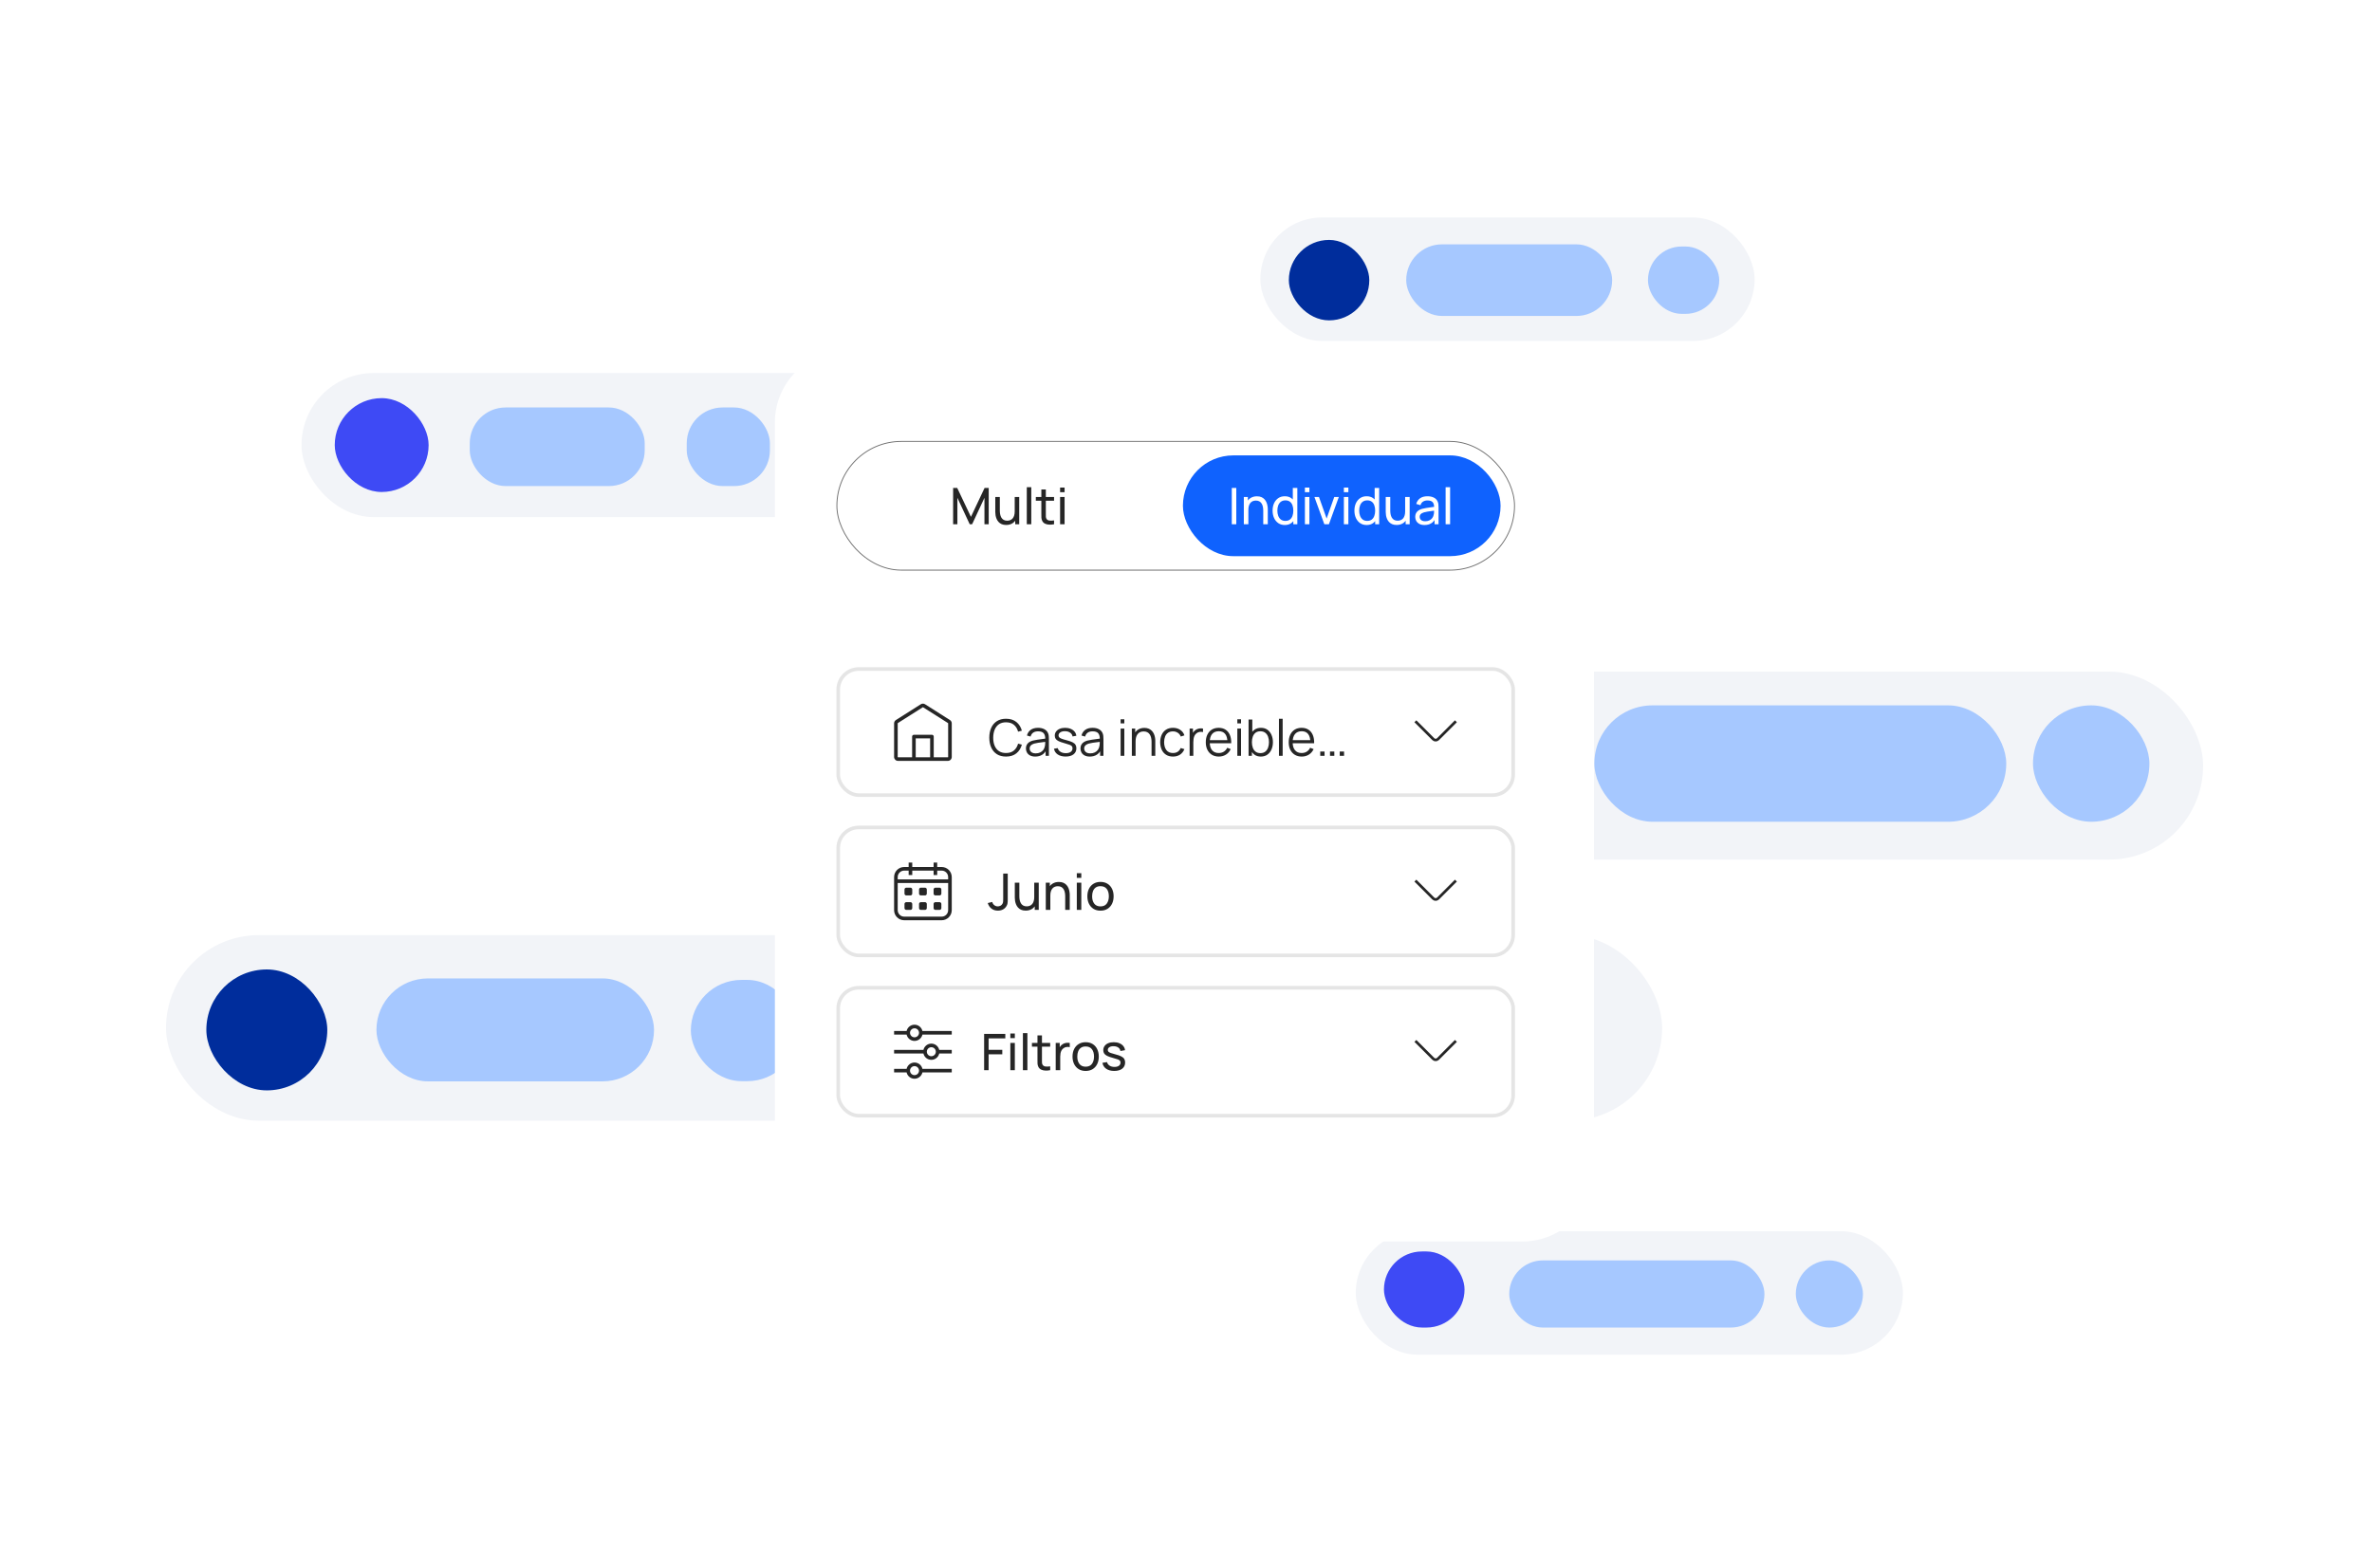<?xml version="1.0" encoding="UTF-8"?> <svg xmlns="http://www.w3.org/2000/svg" width="770" height="509" viewBox="0 0 770 509" fill="none"><rect y="0.828" width="769.127" height="507.465" rx="39.646" fill="white"></rect><rect x="97.883" y="121.129" width="293.896" height="46.768" rx="23.384" fill="#F2F4F8"></rect><rect x="152.492" y="132.305" width="56.795" height="25.519" rx="11.627" fill="#A6C8FF"></rect><rect x="222.93" y="132.305" width="27" height="25.519" rx="11.627" fill="#A6C8FF"></rect><rect x="108.664" y="129.273" width="30.476" height="30.476" rx="15.238" fill="#3E4AF5"></rect><rect x="449.211" y="218.062" width="265.97" height="61.042" rx="30.521" fill="#F2F4F8"></rect><rect x="517.555" y="229.031" width="133.712" height="37.788" rx="18.894" fill="#A6C8FF"></rect><rect x="659.953" y="229.031" width="37.788" height="37.788" rx="18.894" fill="#A6C8FF"></rect><rect x="409.141" y="70.613" width="160.44" height="40.11" rx="20.055" fill="#F2F4F8"></rect><rect x="456.484" y="79.336" width="66.856" height="23.254" rx="11.627" fill="#A6C8FF"></rect><rect x="534.961" y="80.039" width="23.141" height="21.871" rx="10.936" fill="#A6C8FF"></rect><rect x="418.383" y="77.902" width="26.12" height="26.12" rx="13.06" fill="#002D9C"></rect><rect x="440.109" y="399.777" width="177.616" height="40.082" rx="20.041" fill="#F2F4F8"></rect><rect x="489.93" y="409.25" width="82.843" height="21.801" rx="10.9" fill="#A6C8FF"></rect><rect x="582.953" y="409.25" width="21.801" height="21.801" rx="10.9" fill="#A6C8FF"></rect><rect x="449.258" y="406.344" width="26.161" height="24.708" rx="12.354" fill="#3E4AF5"></rect><rect x="53.891" y="303.633" width="485.675" height="60.251" rx="30.126" fill="#F2F4F8"></rect><rect x="122.203" y="317.688" width="90.11" height="33.428" rx="16.714" fill="#A6C8FF"></rect><rect x="224.258" y="318.172" width="34.784" height="32.876" rx="16.438" fill="#A6C8FF"></rect><rect x="66.984" y="314.777" width="39.262" height="39.262" rx="19.631" fill="#002D9C"></rect><rect x="462.305" y="227.566" width="43.602" height="43.602" rx="21.801" fill="#002D9C"></rect><g filter="url(#filter0_d_21681_58151)"><rect x="251.547" y="109.855" width="265.899" height="289.224" rx="23.254" fill="white"></rect><rect x="271.67" y="139.299" width="219.976" height="41.786" rx="20.893" fill="white"></rect><rect x="271.67" y="139.299" width="219.976" height="41.786" rx="20.893" stroke="#6F6F6F" stroke-width="0.292"></rect><path d="M309.404 166.191V154.4H310.731L315.185 163.792L319.615 154.4H320.958V166.183H319.574V157.602L315.57 166.191H314.792L310.788 157.602V166.191H309.404ZM326.612 166.421C326.044 166.421 325.555 166.331 325.146 166.15C324.742 165.97 324.406 165.73 324.139 165.43C323.871 165.13 323.661 164.797 323.508 164.431C323.355 164.065 323.246 163.691 323.181 163.309C323.121 162.927 323.091 162.569 323.091 162.236V157.348H324.565V161.778C324.565 162.193 324.603 162.594 324.679 162.981C324.756 163.369 324.884 163.718 325.064 164.03C325.25 164.341 325.495 164.586 325.801 164.767C326.112 164.947 326.5 165.037 326.964 165.037C327.33 165.037 327.663 164.974 327.963 164.848C328.263 164.723 328.52 164.537 328.733 164.292C328.946 164.041 329.109 163.724 329.224 163.342C329.339 162.96 329.396 162.515 329.396 162.007L330.354 162.302C330.354 163.153 330.198 163.888 329.887 164.505C329.582 165.121 329.148 165.596 328.585 165.929C328.028 166.257 327.371 166.421 326.612 166.421ZM329.56 166.191V163.825H329.396V157.348H330.862V166.191H329.56ZM333.318 166.191V154.154H334.776V166.191H333.318ZM342.17 166.191C341.646 166.295 341.128 166.336 340.615 166.314C340.107 166.298 339.654 166.197 339.255 166.011C338.857 165.82 338.554 165.525 338.346 165.127C338.172 164.778 338.076 164.425 338.06 164.071C338.049 163.71 338.043 163.304 338.043 162.85V154.891H339.501V162.785C339.501 163.145 339.504 163.454 339.509 163.71C339.52 163.967 339.577 164.188 339.681 164.374C339.878 164.723 340.189 164.928 340.615 164.988C341.046 165.048 341.564 165.031 342.17 164.939V166.191ZM336.25 158.551V157.348H342.17V158.551H336.25ZM344.13 155.784V154.277H345.587V155.784H344.13ZM344.13 166.191V157.348H345.587V166.191H344.13Z" fill="#262626"></path><rect x="384" y="143.832" width="103.116" height="32.72" rx="16.36" fill="#0F62FE"></rect><path d="M399.865 166.191V154.4H401.322V166.191H399.865ZM410.076 166.191V161.761C410.076 161.341 410.038 160.937 409.962 160.549C409.891 160.162 409.763 159.815 409.577 159.51C409.397 159.198 409.151 158.953 408.84 158.773C408.534 158.592 408.147 158.502 407.677 158.502C407.311 158.502 406.978 158.565 406.678 158.691C406.383 158.811 406.13 158.996 405.917 159.247C405.704 159.499 405.537 159.815 405.417 160.197C405.302 160.574 405.245 161.019 405.245 161.532L404.287 161.237C404.287 160.38 404.44 159.646 404.746 159.035C405.057 158.418 405.491 157.945 406.048 157.618C406.61 157.285 407.27 157.118 408.029 157.118C408.602 157.118 409.091 157.209 409.495 157.389C409.899 157.569 410.235 157.809 410.502 158.109C410.77 158.404 410.98 158.737 411.133 159.108C411.286 159.474 411.392 159.848 411.452 160.23C411.518 160.607 411.55 160.964 411.55 161.303V166.191H410.076ZM403.771 166.191V157.348H405.081V159.714H405.245V166.191H403.771ZM417.071 166.437C416.247 166.437 415.54 166.232 414.95 165.823C414.361 165.408 413.905 164.848 413.583 164.144C413.266 163.44 413.108 162.646 413.108 161.761C413.108 160.877 413.266 160.083 413.583 159.378C413.905 158.674 414.361 158.12 414.95 157.716C415.54 157.307 416.244 157.102 417.063 157.102C417.898 157.102 418.6 157.304 419.168 157.708C419.735 158.112 420.164 158.666 420.453 159.37C420.748 160.075 420.895 160.872 420.895 161.761C420.895 162.64 420.748 163.435 420.453 164.144C420.164 164.848 419.735 165.408 419.168 165.823C418.6 166.232 417.901 166.437 417.071 166.437ZM417.251 165.102C417.846 165.102 418.335 164.96 418.717 164.677C419.099 164.387 419.38 163.991 419.561 163.489C419.746 162.981 419.839 162.406 419.839 161.761C419.839 161.106 419.746 160.53 419.561 160.034C419.38 159.531 419.102 159.141 418.725 158.863C418.349 158.579 417.871 158.437 417.292 158.437C416.692 158.437 416.195 158.584 415.802 158.879C415.414 159.174 415.125 159.572 414.934 160.075C414.748 160.577 414.656 161.139 414.656 161.761C414.656 162.389 414.751 162.957 414.942 163.465C415.133 163.967 415.42 164.365 415.802 164.66C416.19 164.955 416.673 165.102 417.251 165.102ZM419.839 166.191V159.681H419.675V154.4H421.141V166.191H419.839ZM423.599 155.784V154.277H425.057V155.784H423.599ZM423.599 166.191V157.348H425.057V166.191H423.599ZM429.905 166.191L426.695 157.348H428.169L430.65 164.333L433.123 157.348H434.605L431.395 166.191H429.905ZM436.25 155.784V154.277H437.707V155.784H436.25ZM436.25 166.191V157.348H437.707V166.191H436.25ZM443.636 166.437C442.812 166.437 442.105 166.232 441.515 165.823C440.926 165.408 440.47 164.848 440.148 164.144C439.831 163.44 439.673 162.646 439.673 161.761C439.673 160.877 439.831 160.083 440.148 159.378C440.47 158.674 440.926 158.12 441.515 157.716C442.105 157.307 442.809 157.102 443.628 157.102C444.463 157.102 445.165 157.304 445.733 157.708C446.3 158.112 446.729 158.666 447.018 159.37C447.313 160.075 447.46 160.872 447.46 161.761C447.46 162.64 447.313 163.435 447.018 164.144C446.729 164.848 446.3 165.408 445.733 165.823C445.165 166.232 444.466 166.437 443.636 166.437ZM443.816 165.102C444.411 165.102 444.9 164.96 445.282 164.677C445.664 164.387 445.945 163.991 446.126 163.489C446.311 162.981 446.404 162.406 446.404 161.761C446.404 161.106 446.311 160.53 446.126 160.034C445.945 159.531 445.667 159.141 445.29 158.863C444.914 158.579 444.436 158.437 443.857 158.437C443.257 158.437 442.76 158.584 442.367 158.879C441.979 159.174 441.69 159.572 441.499 160.075C441.313 160.577 441.221 161.139 441.221 161.761C441.221 162.389 441.316 162.957 441.507 163.465C441.698 163.967 441.985 164.365 442.367 164.66C442.755 164.955 443.238 165.102 443.816 165.102ZM446.404 166.191V159.681H446.24V154.4H447.706V166.191H446.404ZM453.358 166.421C452.79 166.421 452.301 166.331 451.892 166.15C451.488 165.97 451.152 165.73 450.885 165.43C450.617 165.13 450.407 164.797 450.254 164.431C450.101 164.065 449.992 163.691 449.926 163.309C449.866 162.927 449.836 162.569 449.836 162.236V157.348H451.31V161.778C451.31 162.193 451.349 162.594 451.425 162.981C451.501 163.369 451.63 163.718 451.81 164.03C451.995 164.341 452.241 164.586 452.547 164.767C452.858 164.947 453.246 165.037 453.71 165.037C454.075 165.037 454.408 164.974 454.709 164.848C455.009 164.723 455.265 164.537 455.478 164.292C455.691 164.041 455.855 163.724 455.97 163.342C456.084 162.96 456.142 162.515 456.142 162.007L457.1 162.302C457.1 163.153 456.944 163.888 456.633 164.505C456.327 165.121 455.893 165.596 455.331 165.929C454.774 166.257 454.116 166.421 453.358 166.421ZM456.305 166.191V163.825H456.142V157.348H457.607V166.191H456.305ZM462.414 166.437C461.753 166.437 461.199 166.317 460.752 166.077C460.31 165.831 459.974 165.509 459.744 165.111C459.521 164.712 459.409 164.275 459.409 163.8C459.409 163.336 459.496 162.935 459.671 162.597C459.851 162.253 460.102 161.969 460.424 161.745C460.746 161.516 461.131 161.336 461.579 161.205C461.999 161.09 462.469 160.992 462.987 160.91C463.511 160.822 464.041 160.743 464.576 160.672C465.111 160.601 465.61 160.533 466.074 160.468L465.55 160.771C465.567 159.984 465.408 159.403 465.075 159.026C464.748 158.65 464.18 158.461 463.372 158.461C462.837 158.461 462.368 158.584 461.964 158.83C461.565 159.07 461.284 159.463 461.12 160.009L459.736 159.591C459.949 158.816 460.361 158.208 460.973 157.765C461.584 157.323 462.389 157.102 463.388 157.102C464.191 157.102 464.879 157.247 465.452 157.536C466.031 157.82 466.445 158.251 466.697 158.83C466.822 159.103 466.901 159.4 466.934 159.722C466.967 160.039 466.983 160.372 466.983 160.721V166.191H465.689V164.071L465.992 164.267C465.659 164.982 465.193 165.523 464.592 165.888C463.997 166.254 463.271 166.437 462.414 166.437ZM462.635 165.217C463.159 165.217 463.612 165.124 463.994 164.939C464.382 164.747 464.693 164.499 464.928 164.193C465.163 163.882 465.315 163.544 465.386 163.178C465.468 162.905 465.512 162.602 465.517 162.269C465.528 161.931 465.534 161.671 465.534 161.491L466.042 161.712C465.567 161.778 465.1 161.841 464.641 161.901C464.183 161.961 463.749 162.026 463.339 162.097C462.93 162.163 462.561 162.242 462.234 162.335C461.994 162.411 461.767 162.509 461.554 162.629C461.347 162.749 461.177 162.905 461.046 163.096C460.921 163.282 460.858 163.514 460.858 163.792C460.858 164.032 460.918 164.262 461.038 164.48C461.164 164.698 461.355 164.876 461.611 165.012C461.874 165.149 462.215 165.217 462.635 165.217ZM469.276 166.191V154.154H470.734V166.191H469.276Z" fill="white"></path><rect x="272.108" y="213.194" width="219.099" height="40.943" rx="6.682" stroke="#E5E5E5" stroke-width="1.17"></rect><g clip-path="url(#clip0_21681_58151)"><path fill-rule="evenodd" clip-rule="evenodd" d="M296.668 243.025H291.509C290.81 243.025 290.242 242.457 290.242 241.757V230.832C290.242 230.398 290.464 229.994 290.831 229.762L298.922 224.631C299.336 224.368 299.865 224.368 300.279 224.631L308.37 229.762C308.737 229.994 308.959 230.398 308.959 230.832V241.757C308.959 242.457 308.392 243.025 307.692 243.025H302.534C302.531 243.025 302.528 243.025 302.525 243.025H296.676C296.673 243.025 296.671 243.025 296.668 243.025ZM299.548 225.619C299.58 225.598 299.621 225.598 299.653 225.619L307.744 230.749C307.772 230.767 307.789 230.798 307.789 230.832V241.757C307.789 241.811 307.745 241.855 307.692 241.855H303.11V235.129C303.11 234.806 302.848 234.544 302.525 234.544H296.676C296.353 234.544 296.091 234.806 296.091 235.129V241.855H291.509C291.456 241.855 291.412 241.811 291.412 241.757V230.832C291.412 230.798 291.429 230.767 291.457 230.749L299.548 225.619ZM301.94 241.855H297.261V235.714H301.94V241.855Z" fill="#262626"></path></g><path d="M326.577 241.625C325.403 241.625 324.412 241.365 323.604 240.847C322.796 240.323 322.185 239.599 321.77 238.677C321.355 237.754 321.148 236.69 321.148 235.483C321.148 234.277 321.355 233.212 321.77 232.29C322.185 231.367 322.796 230.646 323.604 230.128C324.412 229.604 325.403 229.342 326.577 229.342C327.947 229.342 329.066 229.694 329.934 230.398C330.802 231.097 331.397 232.036 331.719 233.215L330.491 233.534C330.24 232.601 329.789 231.861 329.14 231.315C328.49 230.769 327.636 230.496 326.577 230.496C325.654 230.496 324.887 230.706 324.276 231.127C323.664 231.547 323.203 232.134 322.892 232.887C322.586 233.635 322.428 234.5 322.417 235.483C322.411 236.466 322.561 237.331 322.867 238.079C323.178 238.827 323.642 239.414 324.259 239.839C324.882 240.26 325.654 240.47 326.577 240.47C327.636 240.47 328.49 240.197 329.14 239.651C329.789 239.1 330.24 238.36 330.491 237.432L331.719 237.751C331.397 238.931 330.802 239.872 329.934 240.576C329.066 241.275 327.947 241.625 326.577 241.625ZM336.056 241.625C335.39 241.625 334.83 241.504 334.377 241.264C333.93 241.024 333.594 240.705 333.37 240.306C333.146 239.908 333.034 239.474 333.034 239.004C333.034 238.524 333.13 238.114 333.321 237.776C333.518 237.432 333.782 237.151 334.115 236.932C334.454 236.714 334.844 236.548 335.286 236.433C335.734 236.324 336.228 236.228 336.768 236.146C337.314 236.059 337.847 235.985 338.365 235.925C338.889 235.86 339.348 235.797 339.741 235.737L339.315 235.999C339.331 235.126 339.162 234.479 338.807 234.058C338.453 233.638 337.836 233.428 336.957 233.428C336.351 233.428 335.838 233.564 335.417 233.837C335.002 234.11 334.71 234.541 334.541 235.131L333.37 234.787C333.572 233.996 333.979 233.381 334.59 232.945C335.202 232.508 335.996 232.29 336.973 232.29C337.781 232.29 338.466 232.442 339.029 232.748C339.596 233.048 339.998 233.485 340.232 234.058C340.341 234.315 340.412 234.601 340.445 234.918C340.478 235.235 340.494 235.557 340.494 235.884V241.379H339.422V239.16L339.733 239.291C339.432 240.05 338.966 240.628 338.332 241.027C337.699 241.425 336.94 241.625 336.056 241.625ZM336.195 240.585C336.758 240.585 337.249 240.484 337.669 240.282C338.09 240.08 338.428 239.804 338.685 239.455C338.941 239.1 339.108 238.701 339.184 238.259C339.25 237.975 339.285 237.664 339.291 237.326C339.296 236.982 339.299 236.725 339.299 236.556L339.757 236.793C339.348 236.848 338.903 236.902 338.423 236.957C337.948 237.012 337.478 237.074 337.014 237.145C336.556 237.216 336.141 237.301 335.769 237.399C335.518 237.47 335.275 237.571 335.041 237.702C334.806 237.828 334.612 237.997 334.459 238.21C334.312 238.423 334.238 238.688 334.238 239.004C334.238 239.261 334.301 239.509 334.427 239.749C334.558 239.99 334.765 240.189 335.049 240.347C335.338 240.505 335.72 240.585 336.195 240.585ZM345.926 241.616C344.889 241.616 344.034 241.393 343.363 240.945C342.697 240.497 342.288 239.875 342.135 239.078L343.363 238.873C343.494 239.375 343.792 239.777 344.256 240.077C344.725 240.372 345.304 240.519 345.992 240.519C346.663 240.519 347.193 240.38 347.58 240.101C347.968 239.818 348.161 239.433 348.161 238.947C348.161 238.674 348.099 238.453 347.973 238.284C347.853 238.109 347.605 237.948 347.228 237.8C346.851 237.653 346.289 237.478 345.541 237.276C344.739 237.058 344.111 236.84 343.658 236.621C343.205 236.403 342.883 236.152 342.692 235.868C342.5 235.579 342.405 235.227 342.405 234.812C342.405 234.309 342.547 233.87 342.831 233.493C343.115 233.111 343.508 232.816 344.01 232.609C344.512 232.396 345.096 232.29 345.762 232.29C346.428 232.29 347.023 232.399 347.547 232.617C348.077 232.83 348.503 233.13 348.825 233.518C349.147 233.905 349.338 234.356 349.398 234.869L348.17 235.09C348.088 234.571 347.828 234.162 347.392 233.862C346.961 233.556 346.412 233.398 345.746 233.387C345.118 233.37 344.608 233.491 344.215 233.747C343.822 233.998 343.625 234.334 343.625 234.754C343.625 234.989 343.696 235.191 343.838 235.36C343.98 235.524 344.236 235.68 344.608 235.827C344.984 235.974 345.519 236.135 346.213 236.31C347.026 236.518 347.665 236.736 348.129 236.965C348.593 237.195 348.923 237.465 349.12 237.776C349.316 238.087 349.414 238.472 349.414 238.931C349.414 239.766 349.103 240.424 348.481 240.904C347.864 241.379 347.012 241.616 345.926 241.616ZM353.761 241.625C353.095 241.625 352.535 241.504 352.082 241.264C351.634 241.024 351.299 240.705 351.075 240.306C350.851 239.908 350.739 239.474 350.739 239.004C350.739 238.524 350.835 238.114 351.026 237.776C351.222 237.432 351.487 237.151 351.82 236.932C352.158 236.714 352.549 236.548 352.991 236.433C353.439 236.324 353.933 236.228 354.473 236.146C355.019 236.059 355.551 235.985 356.07 235.925C356.594 235.86 357.053 235.797 357.446 235.737L357.02 235.999C357.036 235.126 356.867 234.479 356.512 234.058C356.157 233.638 355.54 233.428 354.661 233.428C354.055 233.428 353.542 233.564 353.122 233.837C352.707 234.11 352.415 234.541 352.246 235.131L351.075 234.787C351.277 233.996 351.684 233.381 352.295 232.945C352.906 232.508 353.701 232.29 354.678 232.29C355.486 232.29 356.171 232.442 356.733 232.748C357.301 233.048 357.702 233.485 357.937 234.058C358.046 234.315 358.117 234.601 358.15 234.918C358.183 235.235 358.199 235.557 358.199 235.884V241.379H357.126V239.16L357.437 239.291C357.137 240.05 356.67 240.628 356.037 241.027C355.404 241.425 354.645 241.625 353.761 241.625ZM353.9 240.585C354.462 240.585 354.954 240.484 355.374 240.282C355.794 240.08 356.133 239.804 356.389 239.455C356.646 239.1 356.812 238.701 356.889 238.259C356.954 237.975 356.99 237.664 356.995 237.326C357.001 236.982 357.003 236.725 357.003 236.556L357.462 236.793C357.053 236.848 356.608 236.902 356.127 236.957C355.652 237.012 355.183 237.074 354.719 237.145C354.26 237.216 353.845 237.301 353.474 237.399C353.223 237.47 352.98 237.571 352.745 237.702C352.511 237.828 352.317 237.997 352.164 238.21C352.017 238.423 351.943 238.688 351.943 239.004C351.943 239.261 352.006 239.509 352.131 239.749C352.262 239.99 352.47 240.189 352.754 240.347C353.043 240.505 353.425 240.585 353.9 240.585ZM363.773 230.857V229.505H364.977V230.857H363.773ZM363.773 241.379V232.535H364.977V241.379H363.773ZM373.819 241.379V236.867C373.819 236.376 373.772 235.925 373.68 235.516C373.587 235.101 373.437 234.741 373.229 234.435C373.027 234.124 372.762 233.884 372.435 233.714C372.113 233.545 371.72 233.461 371.256 233.461C370.83 233.461 370.453 233.534 370.126 233.682C369.804 233.829 369.531 234.042 369.307 234.32C369.089 234.593 368.922 234.926 368.807 235.319C368.693 235.712 368.635 236.16 368.635 236.662L367.784 236.474C367.784 235.568 367.942 234.806 368.259 234.189C368.575 233.572 369.012 233.106 369.569 232.789C370.126 232.472 370.764 232.314 371.485 232.314C372.015 232.314 372.476 232.396 372.869 232.56C373.267 232.724 373.603 232.945 373.876 233.223C374.155 233.501 374.378 233.821 374.548 234.181C374.717 234.536 374.84 234.915 374.916 235.319C374.992 235.718 375.031 236.116 375.031 236.515V241.379H373.819ZM367.424 241.379V232.535H368.513V234.713H368.635V241.379H367.424ZM380.776 241.625C379.886 241.625 379.133 241.425 378.516 241.027C377.899 240.628 377.43 240.08 377.108 239.381C376.791 238.677 376.627 237.869 376.616 236.957C376.627 236.029 376.797 235.216 377.124 234.517C377.452 233.813 377.924 233.267 378.541 232.879C379.158 232.486 379.905 232.29 380.784 232.29C381.68 232.29 382.458 232.508 383.118 232.945C383.784 233.381 384.24 233.979 384.486 234.738L383.306 235.115C383.099 234.585 382.769 234.176 382.316 233.886C381.868 233.592 381.355 233.444 380.776 233.444C380.127 233.444 379.589 233.594 379.163 233.895C378.737 234.189 378.421 234.601 378.213 235.131C378.006 235.661 377.899 236.269 377.894 236.957C377.905 238.016 378.15 238.868 378.631 239.512C379.111 240.151 379.826 240.47 380.776 240.47C381.377 240.47 381.887 240.333 382.307 240.061C382.733 239.782 383.055 239.378 383.274 238.849L384.486 239.209C384.158 239.995 383.678 240.596 383.044 241.01C382.411 241.42 381.655 241.625 380.776 241.625ZM386.176 241.379V232.535H387.257V234.664L387.044 234.386C387.142 234.124 387.27 233.884 387.429 233.665C387.587 233.441 387.759 233.259 387.945 233.117C388.174 232.915 388.441 232.762 388.747 232.658C389.053 232.549 389.361 232.486 389.672 232.47C389.984 232.448 390.267 232.47 390.524 232.535V233.665C390.202 233.583 389.85 233.564 389.468 233.608C389.086 233.652 388.733 233.804 388.411 234.066C388.117 234.296 387.896 234.571 387.748 234.894C387.601 235.21 387.502 235.549 387.453 235.909C387.404 236.264 387.38 236.616 387.38 236.965V241.379H386.176ZM395.66 241.625C394.797 241.625 394.049 241.433 393.416 241.051C392.788 240.669 392.3 240.132 391.95 239.438C391.601 238.745 391.426 237.932 391.426 236.998C391.426 236.032 391.598 235.197 391.942 234.492C392.286 233.788 392.769 233.245 393.391 232.863C394.019 232.481 394.759 232.29 395.611 232.29C396.484 232.29 397.229 232.492 397.846 232.896C398.463 233.294 398.93 233.867 399.246 234.615C399.563 235.363 399.708 236.256 399.68 237.293H398.452V236.867C398.43 235.721 398.182 234.855 397.707 234.271C397.237 233.687 396.55 233.395 395.643 233.395C394.693 233.395 393.965 233.703 393.457 234.32C392.955 234.937 392.704 235.816 392.704 236.957C392.704 238.071 392.955 238.936 393.457 239.553C393.965 240.164 394.683 240.47 395.611 240.47C396.244 240.47 396.795 240.325 397.265 240.036C397.74 239.741 398.114 239.318 398.387 238.767L399.508 239.201C399.159 239.97 398.643 240.568 397.961 240.994C397.284 241.414 396.517 241.625 395.66 241.625ZM392.278 237.293V236.286H399.033V237.293H392.278ZM401.661 230.857V229.505H402.865V230.857H401.661ZM401.661 241.379V232.535H402.865V241.379H401.661ZM409.291 241.625C408.478 241.625 407.79 241.42 407.228 241.01C406.666 240.596 406.24 240.036 405.95 239.332C405.661 238.622 405.516 237.828 405.516 236.949C405.516 236.054 405.661 235.257 405.95 234.558C406.245 233.854 406.677 233.299 407.244 232.896C407.812 232.492 408.511 232.29 409.341 232.29C410.148 232.29 410.842 232.494 411.42 232.904C411.999 233.313 412.441 233.87 412.747 234.574C413.058 235.278 413.214 236.07 413.214 236.949C413.214 237.833 413.058 238.628 412.747 239.332C412.436 240.036 411.988 240.596 411.404 241.01C410.82 241.42 410.116 241.625 409.291 241.625ZM405.312 241.379V229.587H406.524V234.722H406.393V241.379H405.312ZM409.169 240.503C409.785 240.503 410.299 240.347 410.708 240.036C411.117 239.725 411.423 239.302 411.625 238.767C411.833 238.226 411.936 237.62 411.936 236.949C411.936 236.283 411.835 235.682 411.633 235.147C411.431 234.612 411.123 234.189 410.708 233.878C410.299 233.567 409.777 233.411 409.144 233.411C408.527 233.411 408.014 233.562 407.605 233.862C407.201 234.162 406.898 234.58 406.696 235.115C406.494 235.644 406.393 236.256 406.393 236.949C406.393 237.631 406.494 238.243 406.696 238.783C406.898 239.318 407.203 239.738 407.613 240.044C408.022 240.35 408.541 240.503 409.169 240.503ZM415.176 241.379V229.342H416.379V241.379H415.176ZM422.577 241.625C421.714 241.625 420.966 241.433 420.333 241.051C419.705 240.669 419.216 240.132 418.867 239.438C418.518 238.745 418.343 237.932 418.343 236.998C418.343 236.032 418.515 235.197 418.859 234.492C419.203 233.788 419.686 233.245 420.308 232.863C420.936 232.481 421.676 232.29 422.527 232.29C423.401 232.29 424.146 232.492 424.763 232.896C425.38 233.294 425.847 233.867 426.163 234.615C426.48 235.363 426.624 236.256 426.597 237.293H425.369V236.867C425.347 235.721 425.099 234.855 424.624 234.271C424.154 233.687 423.466 233.395 422.56 233.395C421.61 233.395 420.881 233.703 420.374 234.32C419.872 234.937 419.62 235.816 419.62 236.957C419.62 238.071 419.872 238.936 420.374 239.553C420.881 240.164 421.599 240.47 422.527 240.47C423.161 240.47 423.712 240.325 424.181 240.036C424.656 239.741 425.03 239.318 425.303 238.767L426.425 239.201C426.076 239.97 425.56 240.568 424.878 240.994C424.201 241.414 423.434 241.625 422.577 241.625ZM419.195 237.293V236.286H425.95V237.293H419.195ZM428.578 241.379V239.979H429.978V241.379H428.578ZM431.747 241.379V239.979H433.147V241.379H431.747ZM434.908 241.379V239.979H436.308V241.379H434.908Z" fill="#262626"></path><g clip-path="url(#clip1_21681_58151)"><path d="M472.621 230.164L466.817 235.969C466.388 236.397 465.694 236.397 465.266 235.969L459.461 230.164" stroke="#262626" stroke-width="0.877" stroke-linejoin="round"></path></g><rect x="272.108" y="264.636" width="219.099" height="41.547" rx="6.682" stroke="#E5E5E5" stroke-width="1.17"></rect><g clip-path="url(#clip2_21681_58151)"><path d="M298.926 284.196C298.603 284.196 298.341 284.458 298.341 284.781V286.124C298.341 286.447 298.603 286.709 298.926 286.709H300.275C300.599 286.709 300.86 286.447 300.86 286.124V284.781C300.86 284.458 300.599 284.196 300.275 284.196H298.926Z" fill="#262626"></path><path d="M298.926 288.897C298.603 288.897 298.341 289.159 298.341 289.482V290.825C298.341 291.148 298.603 291.41 298.926 291.41H300.275C300.599 291.41 300.86 291.148 300.86 290.825V289.482C300.86 289.159 300.599 288.897 300.275 288.897H298.926Z" fill="#262626"></path><path d="M303.65 284.196C303.327 284.196 303.065 284.458 303.065 284.781V286.124C303.065 286.447 303.327 286.709 303.65 286.709H305C305.323 286.709 305.585 286.447 305.585 286.124V284.781C305.585 284.458 305.323 284.196 305 284.196H303.65Z" fill="#262626"></path><path d="M303.65 288.897C303.327 288.897 303.065 289.159 303.065 289.482V290.825C303.065 291.148 303.327 291.41 303.65 291.41H305C305.323 291.41 305.585 291.148 305.585 290.825V289.482C305.585 289.159 305.323 288.897 305 288.897H303.65Z" fill="#262626"></path><path d="M294.202 284.196C293.878 284.196 293.617 284.458 293.617 284.781V286.124C293.617 286.447 293.878 286.709 294.202 286.709H295.551C295.874 286.709 296.136 286.447 296.136 286.124V284.781C296.136 284.458 295.874 284.196 295.551 284.196H294.202Z" fill="#262626"></path><path d="M294.202 288.897C293.878 288.897 293.617 289.159 293.617 289.482V290.825C293.617 291.148 293.878 291.41 294.202 291.41H295.551C295.874 291.41 296.136 291.148 296.136 290.825V289.482C296.136 289.159 295.874 288.897 295.551 288.897H294.202Z" fill="#262626"></path><path fill-rule="evenodd" clip-rule="evenodd" d="M304.235 277.48H305.685C307.493 277.48 308.959 278.946 308.959 280.755L308.959 291.493C308.959 293.302 307.493 294.768 305.685 294.768L293.517 294.768C291.708 294.768 290.242 293.302 290.242 291.493V280.755C290.242 278.946 291.708 277.48 293.517 277.48H294.966V276.051H296.136V277.48L303.065 277.48V276.051H304.235V277.48ZM294.966 278.65V280.08H296.136V278.65L303.065 278.65V280.08H304.235V278.65H305.685C306.847 278.65 307.789 279.593 307.789 280.755V281.51H291.412V280.755C291.412 279.593 292.354 278.65 293.517 278.65H294.966ZM291.412 282.68H307.789L307.789 291.493C307.789 292.655 306.847 293.598 305.685 293.598L293.517 293.598C292.354 293.598 291.412 292.655 291.412 291.493L291.412 282.68Z" fill="#262626"></path></g><path d="M323.932 291.648C323.107 291.648 322.409 291.424 321.835 290.976C321.262 290.529 320.869 289.928 320.656 289.175L322.106 288.831C322.193 289.229 322.403 289.568 322.736 289.846C323.075 290.125 323.462 290.264 323.899 290.264C324.183 290.264 324.472 290.196 324.767 290.059C325.062 289.917 325.288 289.688 325.447 289.371C325.556 289.153 325.619 288.913 325.635 288.651C325.651 288.383 325.659 288.069 325.659 287.709V279.619H327.133V287.709C327.133 288.047 327.131 288.35 327.125 288.618C327.125 288.885 327.098 289.142 327.043 289.388C326.994 289.628 326.896 289.873 326.749 290.125C326.454 290.643 326.058 291.028 325.561 291.279C325.07 291.525 324.527 291.648 323.932 291.648ZM332.949 291.639C332.381 291.639 331.892 291.549 331.483 291.369C331.079 291.189 330.743 290.949 330.476 290.649C330.208 290.348 329.998 290.015 329.845 289.65C329.692 289.284 329.583 288.91 329.518 288.528C329.458 288.146 329.428 287.788 329.428 287.455V282.566H330.902V286.997C330.902 287.411 330.94 287.813 331.016 288.2C331.093 288.588 331.221 288.937 331.401 289.248C331.587 289.56 331.832 289.805 332.138 289.985C332.449 290.165 332.837 290.256 333.301 290.256C333.667 290.256 334 290.193 334.3 290.067C334.6 289.942 334.857 289.756 335.07 289.51C335.282 289.259 335.446 288.943 335.561 288.561C335.676 288.178 335.733 287.733 335.733 287.226L336.691 287.521C336.691 288.372 336.535 289.106 336.224 289.723C335.918 290.34 335.484 290.815 334.922 291.148C334.365 291.476 333.708 291.639 332.949 291.639ZM335.897 291.41V289.044H335.733V282.566H337.199V291.41H335.897ZM345.788 291.41V286.98C345.788 286.56 345.75 286.156 345.674 285.768C345.603 285.381 345.474 285.034 345.289 284.728C345.109 284.417 344.863 284.171 344.552 283.991C344.246 283.811 343.859 283.721 343.389 283.721C343.023 283.721 342.69 283.784 342.39 283.909C342.095 284.029 341.841 284.215 341.629 284.466C341.416 284.717 341.249 285.034 341.129 285.416C341.014 285.793 340.957 286.238 340.957 286.751L339.999 286.456C339.999 285.599 340.152 284.865 340.458 284.253C340.769 283.636 341.203 283.164 341.76 282.837C342.322 282.504 342.982 282.337 343.741 282.337C344.314 282.337 344.803 282.427 345.207 282.607C345.611 282.788 345.947 283.028 346.214 283.328C346.482 283.623 346.692 283.956 346.845 284.327C346.998 284.693 347.104 285.067 347.164 285.449C347.23 285.826 347.262 286.183 347.262 286.522V291.41H345.788ZM339.483 291.41V282.566H340.793V284.933H340.957V291.41H339.483ZM349.555 281.002V279.496H351.013V281.002H349.555ZM349.555 291.41V282.566H351.013V291.41H349.555ZM357.236 291.656C356.357 291.656 355.599 291.457 354.96 291.058C354.327 290.66 353.838 290.108 353.494 289.404C353.15 288.7 352.978 287.892 352.978 286.98C352.978 286.052 353.153 285.239 353.502 284.54C353.852 283.841 354.346 283.298 354.984 282.91C355.623 282.517 356.374 282.321 357.236 282.321C358.121 282.321 358.882 282.52 359.521 282.919C360.16 283.312 360.648 283.86 360.987 284.564C361.331 285.263 361.503 286.068 361.503 286.98C361.503 287.903 361.331 288.716 360.987 289.42C360.643 290.119 360.151 290.668 359.513 291.066C358.874 291.459 358.115 291.656 357.236 291.656ZM357.236 290.272C358.153 290.272 358.836 289.966 359.283 289.355C359.731 288.743 359.955 287.952 359.955 286.98C359.955 285.981 359.728 285.187 359.275 284.597C358.822 284.002 358.142 283.705 357.236 283.705C356.619 283.705 356.112 283.844 355.713 284.122C355.315 284.401 355.017 284.786 354.821 285.277C354.624 285.768 354.526 286.336 354.526 286.98C354.526 287.974 354.755 288.771 355.214 289.371C355.672 289.972 356.346 290.272 357.236 290.272Z" fill="#262626"></path><g clip-path="url(#clip3_21681_58151)"><path d="M472.621 281.902L466.817 287.707C466.388 288.135 465.694 288.135 465.266 287.707L459.461 281.902" stroke="#262626" stroke-width="0.877" stroke-linejoin="round"></path></g><rect x="272.108" y="316.683" width="219.099" height="41.547" rx="6.682" fill="white"></rect><rect x="272.108" y="316.683" width="219.099" height="41.547" rx="6.682" stroke="#E5E5E5" stroke-width="1.17"></rect><g clip-path="url(#clip4_21681_58151)"><path fill-rule="evenodd" clip-rule="evenodd" d="M296.871 328.684C295.618 328.684 294.57 329.559 294.304 330.731H290.242V331.901L294.304 331.901C294.57 333.073 295.618 333.948 296.871 333.948C298.124 333.948 299.172 333.073 299.438 331.901L308.959 331.901V330.731H299.438C299.172 329.559 298.124 328.684 296.871 328.684ZM295.409 331.316C295.409 330.508 296.063 329.853 296.871 329.853C297.679 329.853 298.333 330.508 298.333 331.316C298.333 332.123 297.679 332.778 296.871 332.778C296.063 332.778 295.409 332.123 295.409 331.316Z" fill="#262626"></path><path fill-rule="evenodd" clip-rule="evenodd" d="M302.33 334.825C301.077 334.825 300.029 335.7 299.763 336.872L290.242 336.872V338.042L299.763 338.042C300.029 339.214 301.077 340.089 302.33 340.089C303.583 340.089 304.631 339.214 304.897 338.042H308.959V336.872H304.897C304.631 335.7 303.583 334.825 302.33 334.825ZM300.868 337.457C300.868 336.65 301.523 335.995 302.33 335.995C303.138 335.995 303.792 336.65 303.792 337.457C303.792 338.265 303.138 338.919 302.33 338.919C301.523 338.919 300.868 338.265 300.868 337.457Z" fill="#262626"></path><path fill-rule="evenodd" clip-rule="evenodd" d="M299.438 344.183L308.959 344.183V343.014L299.438 343.014C299.172 341.842 298.124 340.966 296.871 340.966C295.618 340.966 294.57 341.842 294.304 343.014H290.242V344.183H294.304C294.57 345.356 295.618 346.231 296.871 346.231C298.124 346.231 299.172 345.356 299.438 344.183ZM295.409 343.599C295.409 342.791 296.063 342.136 296.871 342.136C297.679 342.136 298.333 342.791 298.333 343.599C298.333 344.406 297.679 345.061 296.871 345.061C296.063 345.061 295.409 344.406 295.409 343.599Z" fill="#262626"></path></g><path d="M319.467 343.457V331.665H326.345V333.123H320.924V336.832H325.363V338.29H320.924V343.457H319.467ZM327.979 333.049V331.543H329.437V333.049H327.979ZM327.979 343.457V334.613H329.437V343.457H327.979ZM332.057 343.457V331.42H333.515V343.457H332.057ZM340.91 343.457C340.386 343.561 339.867 343.602 339.354 343.58C338.846 343.563 338.393 343.462 337.994 343.277C337.596 343.086 337.293 342.791 337.086 342.393C336.911 342.043 336.815 341.691 336.799 341.336C336.788 340.976 336.783 340.569 336.783 340.116V332.157H338.24V340.051C338.24 340.411 338.243 340.719 338.248 340.976C338.259 341.232 338.317 341.454 338.42 341.639C338.617 341.989 338.928 342.193 339.354 342.253C339.785 342.313 340.304 342.297 340.91 342.204V343.457ZM334.989 335.817V334.613H340.91V335.817H334.989ZM342.705 343.457V334.613H344.007V336.751L343.794 336.472C343.898 336.199 344.032 335.948 344.195 335.719C344.365 335.49 344.553 335.301 344.76 335.154C344.99 334.968 345.249 334.826 345.538 334.728C345.828 334.63 346.122 334.572 346.423 334.556C346.723 334.534 347.004 334.553 347.266 334.613V335.981C346.96 335.899 346.625 335.877 346.259 335.915C345.893 335.954 345.555 336.087 345.244 336.317C344.96 336.519 344.739 336.764 344.58 337.054C344.427 337.343 344.321 337.657 344.261 337.995C344.201 338.328 344.171 338.669 344.171 339.019V343.457H342.705ZM352.421 343.703C351.542 343.703 350.784 343.503 350.145 343.105C349.512 342.706 349.023 342.155 348.679 341.451C348.335 340.747 348.163 339.939 348.163 339.027C348.163 338.099 348.338 337.286 348.687 336.587C349.037 335.888 349.531 335.345 350.169 334.957C350.808 334.564 351.559 334.368 352.421 334.368C353.306 334.368 354.067 334.567 354.706 334.965C355.345 335.359 355.833 335.907 356.172 336.611C356.516 337.31 356.688 338.115 356.688 339.027C356.688 339.95 356.516 340.763 356.172 341.467C355.828 342.166 355.336 342.715 354.698 343.113C354.059 343.506 353.3 343.703 352.421 343.703ZM352.421 342.319C353.338 342.319 354.021 342.013 354.468 341.402C354.916 340.79 355.14 339.999 355.14 339.027C355.14 338.028 354.913 337.234 354.46 336.644C354.007 336.049 353.328 335.752 352.421 335.752C351.804 335.752 351.297 335.891 350.898 336.169C350.5 336.448 350.202 336.832 350.006 337.324C349.809 337.815 349.711 338.383 349.711 339.027C349.711 340.021 349.94 340.818 350.399 341.418C350.857 342.019 351.532 342.319 352.421 342.319ZM361.704 343.695C360.65 343.695 359.785 343.465 359.108 343.007C358.436 342.543 358.024 341.896 357.871 341.066L359.362 340.828C359.482 341.309 359.757 341.691 360.189 341.975C360.62 342.253 361.155 342.393 361.794 342.393C362.4 342.393 362.874 342.267 363.218 342.016C363.562 341.765 363.734 341.424 363.734 340.992C363.734 340.741 363.677 340.539 363.562 340.386C363.448 340.228 363.21 340.081 362.85 339.944C362.495 339.808 361.957 339.644 361.237 339.453C360.456 339.245 359.842 339.03 359.394 338.806C358.947 338.582 358.627 338.323 358.436 338.028C358.245 337.733 358.15 337.376 358.15 336.955C358.15 336.437 358.292 335.984 358.575 335.596C358.859 335.203 359.255 334.9 359.763 334.687C360.276 334.474 360.871 334.368 361.548 334.368C362.219 334.368 362.82 334.474 363.349 334.687C363.879 334.9 364.305 335.203 364.627 335.596C364.954 335.984 365.148 336.437 365.208 336.955L363.718 337.226C363.647 336.751 363.418 336.377 363.03 336.104C362.648 335.831 362.154 335.686 361.548 335.67C360.975 335.648 360.508 335.749 360.148 335.973C359.793 336.196 359.615 336.499 359.615 336.882C359.615 337.094 359.681 337.277 359.812 337.43C359.948 337.583 360.197 337.728 360.557 337.864C360.923 338.001 361.452 338.156 362.146 338.331C362.926 338.527 363.54 338.743 363.988 338.978C364.441 339.207 364.763 339.48 364.954 339.797C365.145 340.108 365.241 340.493 365.241 340.951C365.241 341.803 364.927 342.474 364.299 342.966C363.671 343.452 362.806 343.695 361.704 343.695Z" fill="#262626"></path><g clip-path="url(#clip5_21681_58151)"><path d="M472.621 333.945L466.817 339.75C466.388 340.178 465.694 340.178 465.266 339.75L459.461 333.945" stroke="#262626" stroke-width="0.877" stroke-linejoin="round"></path></g></g><defs><filter id="filter0_d_21681_58151" x="217.278" y="79.618" width="334.437" height="357.761" filterUnits="userSpaceOnUse" color-interpolation-filters="sRGB"><feFlood flood-opacity="0" result="BackgroundImageFix"></feFlood><feColorMatrix in="SourceAlpha" type="matrix" values="0 0 0 0 0 0 0 0 0 0 0 0 0 0 0 0 0 0 127 0" result="hardAlpha"></feColorMatrix><feOffset dy="4.032"></feOffset><feGaussianBlur stdDeviation="17.135"></feGaussianBlur><feComposite in2="hardAlpha" operator="out"></feComposite><feColorMatrix type="matrix" values="0 0 0 0 0 0 0 0 0 0 0 0 0 0 0 0 0 0 0.15 0"></feColorMatrix><feBlend mode="normal" in2="BackgroundImageFix" result="effect1_dropShadow_21681_58151"></feBlend><feBlend mode="normal" in="SourceGraphic" in2="effect1_dropShadow_21681_58151" result="shape"></feBlend></filter><clipPath id="clip0_21681_58151"><rect width="18.717" height="18.717" fill="white" transform="translate(290.242 224.309)"></rect></clipPath><clipPath id="clip1_21681_58151"><rect width="14.038" height="14.038" fill="white" transform="translate(459.039 226.648)"></rect></clipPath><clipPath id="clip2_21681_58151"><rect width="18.717" height="18.717" fill="white" transform="translate(290.242 276.051)"></rect></clipPath><clipPath id="clip3_21681_58151"><rect width="14.038" height="14.038" fill="white" transform="translate(459.039 278.391)"></rect></clipPath><clipPath id="clip4_21681_58151"><rect width="18.717" height="18.717" fill="white" transform="translate(290.242 328.098)"></rect></clipPath><clipPath id="clip5_21681_58151"><rect width="14.038" height="14.038" fill="white" transform="translate(459.039 330.438)"></rect></clipPath></defs></svg> 